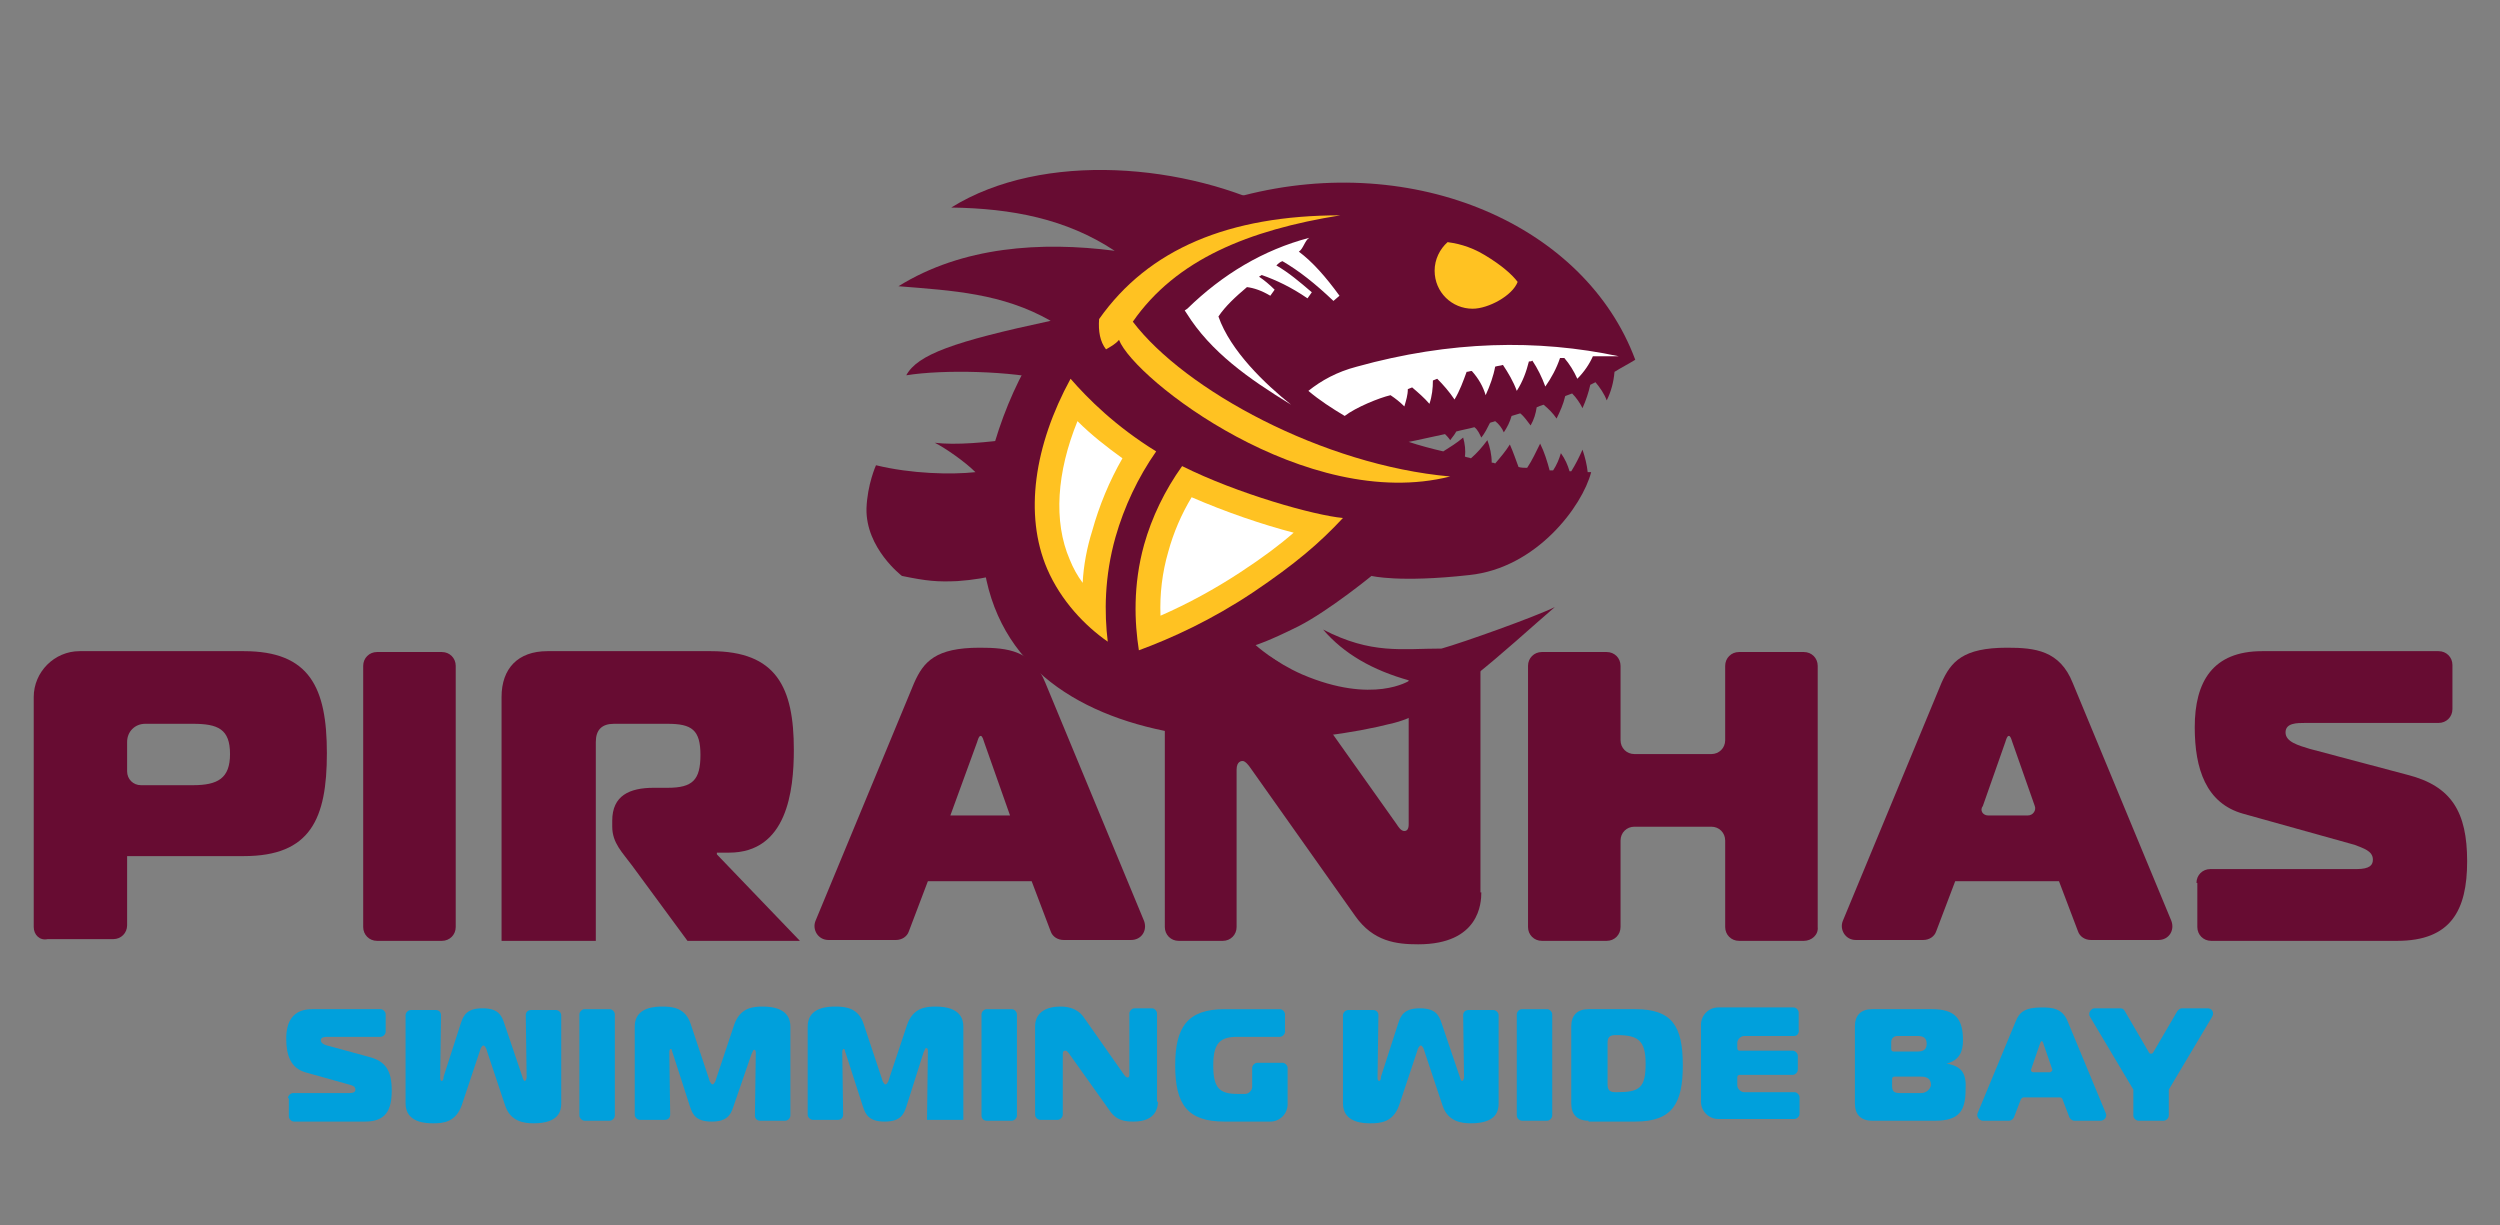 <svg xmlns="http://www.w3.org/2000/svg" xmlns:xlink="http://www.w3.org/1999/xlink" x="0px" y="0px" viewBox="0 0 289.1 141.7" style="enable-background:new 0 0 289.1 141.7;" xml:space="preserve"><rect x="0" y="0" width="289.1" height="141.7" fill="#808080" stroke="none"/><style type="text/css">	.st0{fill:#670C32;}	.st1{fill:#FFC222;}	.st2{fill:#FFFFFF;}	.st3{fill:#00A0DC;}	.st4{fill-rule:evenodd;clip-rule:evenodd;fill:#670C32;}	.st5{fill-rule:evenodd;clip-rule:evenodd;fill:#FFFFFF;}	.st6{fill-rule:evenodd;clip-rule:evenodd;fill:#FFC222;}</style><g id="Layer_1"></g><g id="Letter_Outline">	<g>		<g>			<path class="st4" d="M126.2,49.2c-3.6,0.7-13.3,2.6-18.1,2c1.2,0.6,3.5,2.2,4.7,3.4c-2.8,0.3-7.4,0.2-11.5-0.8c0,0-1,2.2-1.1,5    c-0.1,4.6,4.1,7.8,4.1,7.8c2.9,0.6,4.1,0.7,6.4,0.6c7.4-0.5,13-3.8,18.4-6.9c1.1-0.6,2.2-1.2,3.2-1.8L126.2,49.2z"></path>			<path class="st4" d="M162.9,51.1c1.2,0.4,2.7,0.8,4,1.1c0.8-0.5,1.6-1,2.3-1.6c0.2,0.7,0.3,1.5,0.2,2.2c0.2,0.1,0.5,0.1,0.7,0.2    c0.7-0.6,1.3-1.3,1.9-2.1c0.3,0.8,0.5,1.7,0.5,2.6c0.1,0,0.2,0,0.4,0.1c0.6-0.7,1.2-1.4,1.7-2.2c0.4,0.9,0.7,1.8,1,2.6    c0.3,0.1,0.7,0.1,1,0.1c0.6-0.9,1-1.8,1.5-2.8c0.5,1,0.8,2,1.1,3.1c0.1,0,0.2,0,0.4,0c0.4-0.6,0.7-1.3,0.9-2    c0.5,0.7,0.8,1.4,1,2.1l0.2,0c0.5-0.8,0.9-1.6,1.3-2.5c0.3,0.9,0.5,1.7,0.6,2.6c0.1,0,0.2,0,0.4,0c-1,3.9-6.3,11.1-14.1,11.9    c-8.1,0.9-11.3,0.1-11.3,0.1s-4.9,4-8.4,5.8c-3.6,1.8-5,2.2-5,2.2s2.2,2,5.4,3.4c8.2,3.5,12.4,0.7,12.4,0.7    c-4.3-1.2-7.6-3.1-10-5.9c5.6,2.9,9.1,2.2,13.7,2.2c2.5-0.7,10.9-3.7,13.1-4.8c-5.7,4.9-13,12-18.6,13.4    c-19.9,5.1-54.3,1.9-46.6-30.9c4.4-16.7,16.4-26.8,29.2-30.1c19.8-5.1,39.5,3.4,45.3,19c-0.8,0.5-1.6,0.9-2.4,1.4    c-0.1,1.2-0.4,2.3-0.9,3.3c-0.3-0.8-0.8-1.5-1.3-2.1c-0.2,0.1-0.4,0.2-0.6,0.3c-0.2,0.9-0.5,1.8-0.9,2.7    c-0.3-0.6-0.7-1.2-1.2-1.7c-0.3,0.1-0.5,0.2-0.8,0.3c-0.2,0.9-0.6,1.8-1,2.6c-0.4-0.6-0.9-1.1-1.5-1.6c-0.3,0.1-0.6,0.2-0.8,0.3    c-0.1,0.7-0.3,1.4-0.7,2.1c-0.4-0.5-0.7-1-1.2-1.4c-0.3,0.1-0.7,0.2-1,0.3c-0.2,0.7-0.5,1.3-0.9,1.9c-0.2-0.5-0.6-1-1-1.3    c-0.2,0.1-0.4,0.1-0.6,0.2c-0.3,0.6-0.6,1.2-1,1.7c-0.2-0.4-0.4-0.9-0.8-1.2c-0.7,0.2-1.4,0.3-2.1,0.5c-0.2,0.4-0.5,0.7-0.7,1    c-0.2-0.3-0.4-0.5-0.6-0.7C166.1,50.4,163.5,51,162.9,51.1z"></path>			<path class="st5" d="M155.5,48.1c1.3-1,4-2.1,5.3-2.4c0.6,0.4,1.1,0.8,1.6,1.3c0.2-0.7,0.4-1.3,0.4-2c0.2-0.1,0.3-0.1,0.5-0.2    c0.7,0.6,1.4,1.2,2,1.9c0.3-0.9,0.4-1.8,0.4-2.7c0.2-0.1,0.3-0.1,0.5-0.2c0.7,0.7,1.4,1.5,2,2.4c0.6-1,1-2.1,1.4-3.2    c0.2,0,0.4-0.1,0.6-0.1c0.8,0.9,1.3,1.8,1.6,2.8c0.5-1.1,0.9-2.2,1.1-3.3c0.3-0.1,0.6-0.1,0.9-0.2c0.6,0.9,1.2,1.9,1.6,3    c0.7-1.1,1.1-2.2,1.4-3.4c0.1,0,0.3,0,0.4-0.1c0.6,0.9,1.1,1.9,1.5,3c0.7-1,1.3-2.1,1.7-3.3c0.2,0,0.4,0,0.5,0    c0.6,0.7,1.1,1.5,1.5,2.4c0.8-0.8,1.4-1.7,1.8-2.6c1,0,2,0,3,0c-9.4-2-19.5-1.8-30.3,1.2c-2.3,0.6-4.1,1.6-5.6,2.8    C152.6,46.3,154,47.2,155.5,48.1z"></path>			<path class="st5" d="M149.3,46.8c-4.9-3-9.3-6.1-12.1-10.6l-0.2-0.3l0.3-0.2c4.1-4,8.8-6.8,14.1-8.2l0,0    c-0.5,0.3-0.7,1.3-1.2,1.6c1.6,1.2,3.1,2.9,4.7,5.1l-0.7,0.6c-2.1-2-4-3.5-5.9-4.6c-0.3,0.1-0.5,0.3-0.7,0.5    c1.4,0.8,2.7,1.9,4.1,3.1l-0.5,0.7c-1.9-1.3-3.6-2.1-5.3-2.7c-0.1,0.1-0.2,0.1-0.3,0.2c0.6,0.4,1.2,0.9,1.8,1.5l-0.5,0.7    c-1-0.6-1.9-0.9-2.7-1c-1.3,1.1-2.5,2.2-3.3,3.4C142.3,40.6,146.3,44.4,149.3,46.8L149.3,46.8z"></path>			<path class="st0" d="M121.4,44c-4.3-1.1-12.3-1.3-16.6-0.6c1.3-2.4,5.5-3.9,16.7-6.3c-5.6-3.2-11.4-3.5-17.6-4    c7.4-4.6,16.5-5.2,25-4.1c-5.6-3.7-11.9-4.9-18.9-5c10.6-6.6,27.3-5.1,38.3,0.6"></path>			<path class="st6" d="M167.7,55.1c-16.6,4.2-36.5-11.2-38.3-15.8c-0.4,0.5-1,0.8-1.5,1.1c-0.7-0.9-0.9-2.1-0.8-3.5    c5.7-8.1,15-12,27.9-12c-10.6,1.7-19,5.1-24,12.3C137,45.1,153,53.8,167.7,55.1"></path>			<path class="st6" d="M167.4,28c0.8,0.1,2.5,0.4,4.3,1.5c2,1.2,3.2,2.3,3.8,3.1c-0.6,1.6-3.4,3.1-5.2,3.1c-2.4,0-4.4-1.9-4.4-4.4    C165.9,30,166.5,28.8,167.4,28z"></path>			<path class="st6" d="M129,62.1c1-3.5,2.6-6.9,4.7-9.9c-4.7-2.9-7.9-6.1-9.9-8.4c-4.2,7.7-5.4,15.7-2.7,22c1.6,3.7,4.4,6.6,7,8.4    C127.7,70.9,127.7,66.7,129,62.1z"></path>			<path class="st5" d="M125.2,67.4c-0.6-0.8-1.1-1.7-1.5-2.7c-1.9-4.4-1.5-10.1,0.9-16c1.6,1.6,3.4,3,5.2,4.3    c-1.5,2.6-2.7,5.5-3.5,8.4C125.7,63.3,125.3,65.4,125.2,67.4z"></path>			<path class="st6" d="M136.7,53.9c-2,2.8-3.5,5.9-4.4,9.1c-1.3,4.7-1.1,9-0.6,12.2c3.8-1.4,8.4-3.5,13.2-6.7    c4.9-3.3,7.7-5.7,10.4-8.6C152,59.6,143.1,57.1,136.7,53.9z"></path>			<path class="st5" d="M134.2,71.2c-0.1-2.5,0.2-5,0.9-7.4c0.6-2.2,1.5-4.3,2.7-6.3c3.9,1.7,8.3,3.2,11.8,4.1    c-1.6,1.4-3.6,2.9-6.2,4.6C140.5,68.1,137.4,69.8,134.2,71.2z"></path>		</g>		<g>			<path class="st0" d="M3.9,107.2V80.6c0-2.9,2.4-5.3,5.3-5.3h19c7.6,0,9.6,4.2,9.6,11.8s-1.9,11.9-9.6,11.9H14.7v8    c0,0.9-0.7,1.6-1.6,1.6H5.5C4.6,108.8,3.9,108.1,3.9,107.2z M22.3,90.8c2.9,0,4.3-0.8,4.3-3.6c0-2.9-1.4-3.5-4.3-3.5h-5.5    c-1.2,0-2.1,0.9-2.1,2.1v3.4c0,0.9,0.7,1.6,1.6,1.6H22.3z"></path>			<path class="st0" d="M42,107.2V77c0-0.9,0.7-1.6,1.6-1.6h7.5c0.9,0,1.6,0.7,1.6,1.6v30.2c0,0.9-0.7,1.6-1.6,1.6h-7.5    C42.7,108.8,42,108.1,42,107.2z"></path>			<path class="st0" d="M58,80.6c0-3.3,1.9-5.3,5.3-5.3h18.9c7.6,0,9.6,4.2,9.6,11.4c0,4.8-0.8,11.9-7.5,11.9h-1.4v0.2l9.6,10h-13    l-6.4-8.7c-1.1-1.5-2.3-2.6-2.3-4.5v-0.7c0-2.9,2-3.8,4.8-3.8h1.6c2.9,0,3.8-0.9,3.8-3.8s-1-3.6-3.8-3.6h-6.2    c-1.4,0-2.1,0.7-2.1,2.1v23H58V80.6z"></path>			<path class="st0" d="M105.7,79c1.1-2.5,2.5-4.1,7.6-4.1c3.2,0,6.1,0.3,7.6,4.1l11.4,27.5c0.4,1.1-0.3,2.2-1.5,2.2h-7.8    c-0.7,0-1.3-0.4-1.5-1l-2.2-5.8h-12l-2.2,5.8c-0.2,0.6-0.8,1-1.5,1h-7.8c-1.2,0-1.9-1.2-1.5-2.2L105.7,79z M109.9,94.3h6.9    l-3-8.5c-0.1-0.3-0.2-0.7-0.4-0.7c-0.2,0-0.3,0.4-0.4,0.7L109.9,94.3z"></path>			<path class="st0" d="M171.3,103.2c0,1.2-0.2,6-7.3,6c-2.5,0-5.2-0.3-7.3-3.3l-12.1-17.1c-0.2-0.3-0.6-0.8-0.9-0.8    c-0.1,0-0.7,0-0.7,1v18.2c0,0.9-0.7,1.6-1.6,1.6h-5.1c-0.9,0-1.6-0.7-1.6-1.6V80.9c0-4.3,3.6-5.9,7.5-5.9c1.8,0,5,0.2,7.1,3.1    l12.2,17.2c0.2,0.3,0.5,0.8,0.9,0.8c0.5,0,0.5-0.6,0.5-0.8V77c0-0.9,0.7-1.6,1.6-1.6h5.1c0.9,0,1.6,0.7,1.6,1.6V103.2z"></path>			<path class="st0" d="M208.6,108.8h-7.5c-0.9,0-1.6-0.7-1.6-1.6v-10c0-0.9-0.7-1.6-1.6-1.6h-8.9c-0.9,0-1.6,0.7-1.6,1.6v10    c0,0.9-0.7,1.6-1.6,1.6h-7.5c-0.9,0-1.6-0.7-1.6-1.6V77c0-0.9,0.7-1.6,1.6-1.6h7.5c0.9,0,1.6,0.7,1.6,1.6v8.6    c0,0.9,0.7,1.6,1.6,1.6h8.9c0.9,0,1.6-0.7,1.6-1.6V77c0-0.9,0.7-1.6,1.6-1.6h7.5c0.9,0,1.6,0.7,1.6,1.6v30.2    C210.3,108.1,209.5,108.8,208.6,108.8z"></path>			<path class="st0" d="M224.5,79c1.1-2.5,2.5-4.1,7.6-4.1c3.2,0,6.1,0.3,7.6,4.1l11.4,27.5c0.4,1.1-0.3,2.2-1.5,2.2h-7.8    c-0.7,0-1.3-0.4-1.5-1l-2.2-5.8h-12l-2.2,5.8c-0.2,0.6-0.8,1-1.5,1h-7.8c-1.2,0-1.9-1.2-1.5-2.2L224.5,79z M229.9,94.3h4.6    c0.6,0,1-0.6,0.8-1.1l-2.6-7.4c-0.1-0.3-0.2-0.7-0.4-0.7c-0.2,0-0.3,0.4-0.4,0.7l-2.6,7.4C228.9,93.7,229.3,94.3,229.9,94.3z"></path>			<path class="st0" d="M254,102.1c0-0.9,0.7-1.6,1.6-1.6h16.9c1.6,0,1.9-0.5,1.9-1.1c0-1-1.1-1.3-2.1-1.7l-12.9-3.6    c-4.3-1.2-5.6-5.2-5.6-10c0-5.3,2.1-8.8,7.8-8.8h20.4c0.9,0,1.6,0.7,1.6,1.6v5.1c0,0.9-0.7,1.6-1.6,1.6h-15.4c-1,0-2.3,0-2.3,1.1    c0,1.1,1.5,1.5,2.8,1.9l11.3,3c5.1,1.3,6.9,4.3,6.9,10c0,5.7-1.9,9.2-8.1,9.2h-21.5c-0.9,0-1.6-0.7-1.6-1.6V102.1z"></path>		</g>		<g>			<path class="st3" d="M175.4,129v-11.7c0-0.3,0.3-0.6,0.6-0.6h2.9c0.3,0,0.6,0.3,0.6,0.6V129c0,0.3-0.3,0.6-0.6,0.6H176    C175.7,129.6,175.4,129.3,175.4,129z"></path>			<path class="st3" d="M183.7,129.6c-1.3,0-2-0.7-2-2v-8.9c0-1.3,0.7-2,2-2h5.4c4.3,0,5.5,2,5.5,6.5c0,4.4-1.2,6.5-5.5,6.5H183.7z     M185.9,125.4c0,0.7,0.3,0.9,0.9,0.9h0.2c2.6,0,3.3-0.5,3.3-3.3c0-2.7-0.9-3.3-3.3-3.3h-0.2c-0.7,0-0.9,0.3-0.9,0.9V125.4z"></path>			<path class="st3" d="M207.5,119.8h-5.8c-0.4,0-0.8,0.4-0.8,0.8v0.6c0,0.2,0.1,0.3,0.3,0.3h6.1c0.3,0,0.6,0.3,0.6,0.6v1.6    c0,0.3-0.3,0.6-0.6,0.6h-6.1c-0.2,0-0.3,0.1-0.3,0.3v0.9c0,0.4,0.4,0.8,0.8,0.8h5.8c0.3,0,0.6,0.3,0.6,0.6v1.9    c0,0.3-0.3,0.6-0.6,0.6h-8.8c-1.1,0-2-0.9-2-2v-8.9c0-1.1,0.9-2,2-2h8.7c0.3,0,0.6,0.3,0.6,0.6v1.9    C208.1,119.5,207.8,119.8,207.5,119.8z"></path>			<path class="st3" d="M233.1,118.1c0.4-1,1-1.6,3-1.6c1.2,0,2.4,0.1,3,1.6l4.4,10.6c0.2,0.4-0.1,0.9-0.6,0.9h-3    c-0.3,0-0.5-0.2-0.6-0.4l-0.8-2.1c0-0.1-0.2-0.2-0.3-0.2h-4.2c-0.1,0-0.2,0.1-0.3,0.2l-0.8,2.1c-0.1,0.2-0.3,0.4-0.6,0.4h-3    c-0.4,0-0.8-0.5-0.6-0.9L233.1,118.1z M235.2,124h1.8c0.2,0,0.4-0.2,0.3-0.4l-1-2.9c0-0.1-0.1-0.3-0.2-0.3    c-0.1,0-0.1,0.1-0.2,0.3l-1,2.9C234.8,123.8,234.9,124,235.2,124z"></path>			<path class="st3" d="M252.3,116.6h3c0.5,0,0.8,0.5,0.5,1l-5,8.4v3c0,0.3-0.3,0.6-0.6,0.6h-2.9c-0.3,0-0.6-0.3-0.6-0.6v-3l-5-8.4    c-0.3-0.4,0.1-1,0.5-1h3c0.2,0,0.4,0.1,0.5,0.3l2.8,4.8c0.1,0.2,0.4,0.2,0.5,0l2.8-4.8C251.9,116.8,252.1,116.6,252.3,116.6z"></path>			<path class="st3" d="M168.8,124.5c0.1,0.4,0.2,0.5,0.3,0.5c0.1,0,0.2-0.3,0.2-0.4l-0.1-7.2c0-0.4,0.3-0.6,0.6-0.6h2.9    c0.3,0,0.6,0.3,0.6,0.6v10.2c0,0.8-0.2,2.3-3.2,2.3c-1.1,0-2.7-0.2-3.3-2.1l-2.1-6.3c0-0.1-0.2-0.6-0.4-0.6s-0.4,0.5-0.4,0.6    l-2.1,6.3c-0.7,2-2.2,2.1-3.3,2.1c-0.7,0-3.2,0-3.2-2.3v-10.2c0-0.3,0.3-0.6,0.6-0.6h2.9c0.4,0,0.6,0.3,0.6,0.6l-0.1,7.2    c0,0.1,0,0.4,0.2,0.4c0.1,0,0.2-0.2,0.2-0.5l2-6.2c0.3-0.9,0.7-1.7,2.5-1.7c1.8,0,2.2,0.8,2.5,1.7L168.8,124.5z"></path>			<path class="st3" d="M225.1,123L225.1,123c1.5-0.4,1.9-1.4,1.9-2.7c0-2.6-1-3.6-3.6-3.6h-6.9c-1.3,0-2,0.7-2,2v8.9    c0,1.3,0.7,2,2,2h7.3c2.8,0,3.5-1.2,3.5-3.6C227.4,124.3,227,123.3,225.1,123z M218.7,120.5c0-0.4,0.3-0.7,0.7-0.7h2.3    c0.7,0,1.1,0.2,1.1,0.9c0,0.7-0.4,0.9-1.1,0.9H219c-0.2,0-0.3-0.1-0.3-0.3V120.5z M222.2,126.4h-2.5c-0.7,0-0.9-0.2-0.9-0.9v-0.7    c0-0.2,0.1-0.3,0.3-0.3h3c0.7,0,1.2,0.2,1.2,1C223.2,126,222.7,126.4,222.2,126.4z"></path>			<g>				<path class="st3" d="M33.3,127c0-0.3,0.3-0.6,0.6-0.6h6.5c0.6,0,0.7-0.2,0.7-0.4c0-0.4-0.4-0.5-0.8-0.6l-5-1.4     c-1.7-0.5-2.2-2-2.2-3.9c0-2,0.8-3.4,3-3.4h7.9c0.3,0,0.6,0.3,0.6,0.6v2c0,0.3-0.3,0.6-0.6,0.6h-6c-0.4,0-0.9,0-0.9,0.4     c0,0.4,0.6,0.6,1.1,0.7l4.4,1.2c2,0.5,2.7,1.6,2.7,3.9s-0.7,3.6-3.1,3.6H34c-0.3,0-0.6-0.3-0.6-0.6V127z"></path>				<path class="st3" d="M67,129v-11.7c0-0.3,0.3-0.6,0.6-0.6h2.9c0.3,0,0.6,0.3,0.6,0.6V129c0,0.3-0.3,0.6-0.6,0.6h-2.9     C67.3,129.6,67,129.3,67,129z"></path>				<path class="st3" d="M84.8,128c-0.3,0.9-0.7,1.7-2.5,1.7s-2.2-0.8-2.5-1.7l-2-6.2c-0.1-0.2-0.1-0.5-0.2-0.5     c-0.2,0-0.2,0.3-0.2,0.4l0.1,7.2c0,0.4-0.3,0.6-0.6,0.6h-2.9c-0.3,0-0.6-0.3-0.6-0.6v-10.2c0-2.3,2.5-2.3,3.2-2.3     c1.1,0,2.7,0.1,3.3,2.1l2.1,6.3c0,0.1,0.2,0.6,0.4,0.6c0.2,0,0.4-0.5,0.4-0.6l2.1-6.3c0.7-2,2.2-2.1,3.3-2.1     c2.9,0,3.2,1.5,3.2,2.3V129c0,0.3-0.3,0.6-0.6,0.6h-2.9c-0.4,0-0.6-0.3-0.6-0.6l0.1-7.2c0-0.2,0-0.4-0.2-0.4     c-0.1,0-0.1,0.1-0.3,0.5L84.8,128z"></path>				<path class="st3" d="M104.8,128c-0.3,0.9-0.7,1.7-2.5,1.7s-2.2-0.8-2.5-1.7l-2-6.2c-0.1-0.2-0.1-0.5-0.2-0.5     c-0.2,0-0.2,0.3-0.2,0.4l0.1,7.2c0,0.4-0.3,0.6-0.6,0.6H94c-0.3,0-0.6-0.3-0.6-0.6v-10.2c0-2.3,2.5-2.3,3.2-2.3     c1.1,0,2.7,0.1,3.3,2.1l2.1,6.3c0,0.1,0.2,0.6,0.4,0.6c0.2,0,0.4-0.5,0.4-0.6l2.1-6.3c0.7-2,2.2-2.1,3.3-2.1     c2.9,0,3.2,1.5,3.2,2.3v10.8h-4.2l0.1-7.9c0-0.2,0-0.4-0.2-0.4c-0.1,0-0.1,0.1-0.3,0.5L104.8,128z"></path>				<path class="st3" d="M60.4,124.5c0.1,0.4,0.2,0.5,0.3,0.5c0.1,0,0.2-0.3,0.2-0.4l-0.1-7.2c0-0.4,0.3-0.6,0.6-0.6h2.9     c0.3,0,0.6,0.3,0.6,0.6v10.2c0,0.8-0.2,2.3-3.2,2.3c-1.1,0-2.7-0.2-3.3-2.1l-2.1-6.3c0-0.1-0.2-0.6-0.4-0.6     c-0.2,0-0.4,0.5-0.4,0.6l-2.1,6.3c-0.7,2-2.2,2.1-3.3,2.1c-0.7,0-3.2,0-3.2-2.3v-10.2c0-0.3,0.3-0.6,0.6-0.6h2.9     c0.4,0,0.6,0.3,0.6,0.6l-0.1,7.2c0,0.1,0,0.4,0.2,0.4c0.1,0,0.2-0.2,0.2-0.5l2-6.2c0.3-0.9,0.7-1.7,2.5-1.7     c1.8,0,2.2,0.8,2.5,1.7L60.4,124.5z"></path>				<path class="st3" d="M113.5,129v-11.7c0-0.3,0.3-0.6,0.6-0.6h2.9c0.3,0,0.6,0.3,0.6,0.6V129c0,0.3-0.3,0.6-0.6,0.6h-2.9     C113.7,129.6,113.5,129.3,113.5,129z"></path>				<path class="st3" d="M133.9,127.4c0,0.5-0.1,2.3-2.8,2.3c-1,0-2-0.1-2.8-1.3l-4.7-6.6c-0.1-0.1-0.2-0.3-0.4-0.3     c-0.1,0-0.3,0-0.3,0.4v7c0,0.3-0.3,0.6-0.6,0.6h-2c-0.3,0-0.6-0.3-0.6-0.6v-10.2c0-1.7,1.4-2.3,2.9-2.3c0.7,0,1.9,0.1,2.7,1.2     l4.7,6.7c0.1,0.1,0.2,0.3,0.4,0.3c0.2,0,0.2-0.2,0.2-0.3v-7.1c0-0.3,0.3-0.6,0.6-0.6h2c0.3,0,0.6,0.3,0.6,0.6V127.4z"></path>				<path class="st3" d="M143.1,119.9c-2,0-2.8,0.7-2.8,3.3c0,2.6,0.7,3.3,2.8,3.3h0.9c0.4,0,0.8-0.4,0.8-0.8v-2.2     c0-0.3,0.3-0.6,0.6-0.6h2.9c0.3,0,0.6,0.3,0.6,0.6v4.2c0,1.1-0.9,2-2,2h-5.3c-4.3,0-5.7-2-5.7-6.5c0-4.4,1.4-6.5,5.7-6.5h6.4     c0.3,0,0.6,0.3,0.6,0.6v2c0,0.3-0.3,0.6-0.6,0.6H143.1z"></path>			</g>		</g>	</g></g></svg>